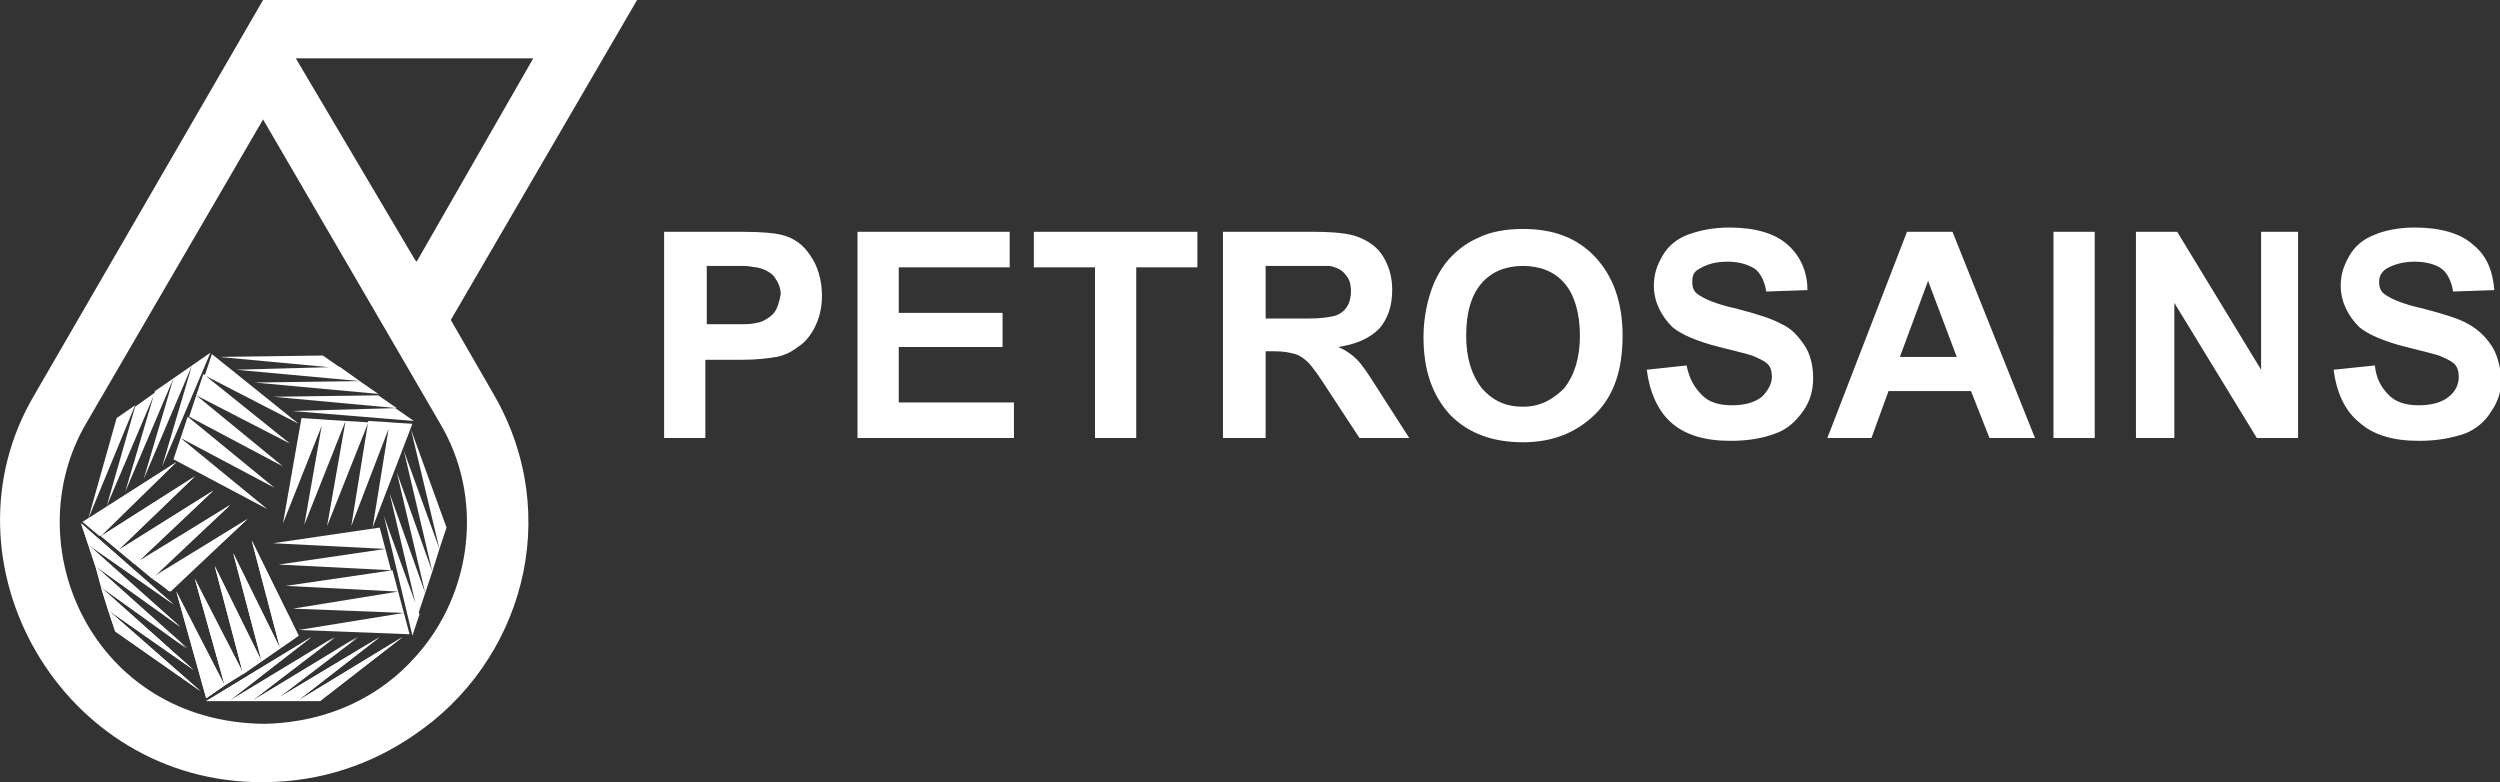 <?xml version="1.0" encoding="utf-8"?>
<!-- Generator: Adobe Illustrator 19.0.0, SVG Export Plug-In . SVG Version: 6.00 Build 0)  -->
<svg version="1.1" id="Layer_1" xmlns="http://www.w3.org/2000/svg" xmlns:xlink="http://www.w3.org/1999/xlink" x="0px" y="0px"
	 viewBox="0 0 175.8 55" style="enable-background:new 0 0 175.8 55;" xml:space="preserve">
<rect x="0" y="0" width="175.8" height="55" fill="#333333" stroke="none"/>
<style type="text/css">
	.st0{fill-rule:evenodd;clip-rule:evenodd;fill:#FFFFFF;}
	.st1{fill:#FFFFFF;}
</style>
<g id="XMLID_109_">
	<g id="XMLID_228_">
		<path id="XMLID_229_" class="st0" d="M134.1,16.3l-5.6,14.5h3.1l1.2-3.3h5.8l1.3,3.3h3.2l-5.8-14.5H134.1z M133.6,25.1l2-5.4
			l0,0.1l2,5.3H133.6z M144.4,30.8h2.9V16.3h-2.9V30.8z M159,26l-5.9-9.7h-2.9v14.5h2.7v-9.5l5.8,9.5h2.9V16.3H159V26z M175.2,24.3
			c-0.4-0.6-0.9-1.1-1.6-1.5c-0.7-0.4-1.7-0.7-3.2-1.1c-1.4-0.3-2.3-0.7-2.7-1c-0.3-0.2-0.4-0.5-0.4-0.9c0-0.4,0.2-0.7,0.5-0.9
			c0.5-0.3,1.2-0.5,2-0.5c0.8,0,1.5,0.2,1.9,0.5c0.4,0.3,0.7,0.9,0.8,1.6l2.9-0.1c-0.1-1.3-0.5-2.4-1.5-3.2
			c-0.9-0.8-2.3-1.2-4.1-1.2c-1.1,0-2.1,0.2-2.8,0.5c-0.8,0.3-1.4,0.8-1.8,1.5c-0.4,0.7-0.6,1.3-0.6,2.1c0,1.1,0.5,2.1,1.3,2.9
			c0.6,0.5,1.7,1,3.3,1.4c1.2,0.3,2,0.5,2.3,0.6c0.5,0.2,0.9,0.4,1.1,0.6c0.2,0.2,0.3,0.5,0.3,0.9c0,0.5-0.2,1-0.7,1.4
			c-0.5,0.4-1.2,0.6-2.1,0.6c-0.9,0-1.6-0.2-2.1-0.7c-0.5-0.5-0.9-1.1-1-2.1l-2.9,0.3c0.2,1.6,0.8,2.9,1.8,3.7
			c1,0.9,2.4,1.3,4.2,1.3c1.3,0,2.3-0.2,3.2-0.5c0.8-0.3,1.5-0.9,1.9-1.6c0.5-0.7,0.7-1.5,0.7-2.3C175.8,25.7,175.6,24.9,175.2,24.3
			z M107.1,16.1C107.1,16.1,107.1,16.1,107.1,16.1c-1.2,0-2.3,0.2-3.1,0.6c-0.7,0.3-1.3,0.7-1.9,1.3c-0.6,0.6-1,1.3-1.3,2
			c-0.4,1-0.7,2.3-0.7,3.7c0,2.3,0.6,4.1,1.9,5.5c1.3,1.3,3,1.9,5.1,1.9c0,0,0,0,0,0c2.1,0,3.8-0.7,5.1-2c1.3-1.3,1.9-3.1,1.9-5.5
			c0-2.4-0.7-4.2-1.9-5.5C110.9,16.7,109.2,16.1,107.1,16.1z M110,27.3c-0.8,0.8-1.7,1.3-2.9,1.3c-1.2,0-2.1-0.4-2.9-1.3
			c-0.7-0.9-1.1-2.1-1.1-3.7c0-1.7,0.4-2.9,1.1-3.7c0.7-0.8,1.7-1.2,2.9-1.2c1.2,0,2.2,0.4,2.9,1.2c0.7,0.8,1.1,2.1,1.1,3.7
			C111.1,25.2,110.7,26.4,110,27.3z M125.3,22.8c-0.7-0.4-1.7-0.7-3.2-1.1c-1.4-0.3-2.3-0.7-2.7-1c-0.3-0.2-0.4-0.5-0.4-0.9
			c0-0.4,0.1-0.7,0.5-0.9c0.5-0.3,1.1-0.5,2-0.5c0.8,0,1.4,0.2,1.9,0.5c0.4,0.3,0.7,0.9,0.8,1.6l2.9-0.1c0-1.3-0.5-2.4-1.4-3.2
			c-0.9-0.8-2.3-1.2-4.1-1.2c-1.1,0-2.1,0.2-2.9,0.5c-0.8,0.3-1.4,0.8-1.8,1.5c-0.4,0.7-0.6,1.3-0.6,2.1c0,1.1,0.5,2.1,1.3,2.9
			c0.6,0.5,1.7,1,3.3,1.4c1.2,0.3,2,0.5,2.3,0.6c0.5,0.2,0.9,0.4,1.1,0.6c0.2,0.2,0.3,0.5,0.3,0.9c0,0.5-0.3,1-0.7,1.4
			c-0.5,0.4-1.2,0.6-2.1,0.6c-0.9,0-1.6-0.2-2.1-0.7c-0.5-0.5-0.9-1.1-1.1-2.1l-2.8,0.3c0.2,1.6,0.8,2.9,1.7,3.7
			c1,0.9,2.4,1.3,4.2,1.3c1.3,0,2.3-0.2,3.1-0.5c0.9-0.3,1.5-0.9,2-1.6c0.5-0.7,0.7-1.5,0.7-2.3c0-0.9-0.2-1.7-0.6-2.3
			C126.5,23.7,126,23.1,125.3,22.8z M95.7,25.6c-0.4-0.5-0.9-0.9-1.6-1.2c1.3-0.2,2.2-0.6,2.9-1.3c0.6-0.7,0.9-1.6,0.9-2.7
			c0-0.9-0.2-1.6-0.6-2.3c-0.4-0.7-1-1.1-1.7-1.4c-0.7-0.3-1.8-0.4-3.4-0.4h-6.2v14.5H89v-6.1h0.6c0.7,0,1.1,0.1,1.5,0.2
			c0.3,0.1,0.6,0.3,0.9,0.6c0.3,0.3,0.8,1,1.5,2.1l2.1,3.2h3.5L97.3,28C96.6,26.9,96.1,26.1,95.7,25.6z M92,22.4H89v-3.7H92
			c0.8,0,1.3,0,1.5,0c0.5,0.1,0.9,0.3,1.1,0.6c0.3,0.3,0.4,0.7,0.4,1.2c0,0.4-0.1,0.8-0.3,1.1c-0.2,0.3-0.5,0.5-0.8,0.6
			C93.5,22.3,92.9,22.4,92,22.4z M54.9,16.5c-0.4-0.1-1.3-0.2-2.7-0.2h-5.5v14.5h2.9v-5.5h1.9c0.2,0,0.5,0,0.7,0
			c1,0,1.8-0.1,2.4-0.2c0.5-0.1,1-0.3,1.5-0.7c0.5-0.3,0.9-0.8,1.2-1.4c0.3-0.6,0.5-1.3,0.5-2.2c0-1.1-0.3-2.1-0.8-2.8
			C56.5,17.2,55.8,16.7,54.9,16.5z M54.5,21.9c-0.2,0.3-0.5,0.5-0.9,0.7c-0.3,0.1-0.7,0.2-1.3,0.2h-2.6v-4.1h2.6
			c0.4,0,0.7,0.1,0.9,0.1c0.5,0.1,0.9,0.3,1.2,0.6c0.3,0.4,0.5,0.8,0.5,1.3C54.8,21.2,54.7,21.6,54.5,21.9z M63.2,24.4h7.3V22h-7.3
			v-3.2H71v-2.5H60.3v14.5h11v-2.5h-8.1V24.4z M72.7,18.8H77v12h2.9v-12h4.3v-2.5H72.7V18.8z"/>
	</g>
	<g id="XMLID_110_">
		<g id="XMLID_219_">
			<g id="XMLID_220_">
				<path id="XMLID_221_" class="st1" d="M31.7,22.5L44.8,0H29.2H18.5L2.4,27.8C-4.5,39.5,4.3,55.1,18.5,55c4.1,0,7.7-1.3,10.6-3.3
					c7.6-5.1,10.6-15.4,5.6-24L31.7,22.5z M29.2,4.1h8.3l-8.2,14.3l-0.1-0.1L20.8,4.1H29.2z M29.2,46.2c-2.4,2.7-6,4.6-10.6,4.7
					C6.5,50.8,1,38.3,6.1,29.7L18.5,8.4l10.6,18.2l1.8,3.1C34.1,35,33.2,41.8,29.2,46.2z"/>
			</g>
		</g>
		<g id="XMLID_111_">
			<g id="XMLID_141_">
				<path id="XMLID_208_" class="st1" d="M7.5,35.6l3.4-8l-1.4,1L7.5,35.6z M6.2,36.5l3.3-8l-1.3,0.9L6.2,36.5z M10.1,33.7l3.4-8
					l-1.3,0.9L10.1,33.7z M8.8,34.6l3.4-8l-1.3,0.9L8.8,34.6z M14.8,24.8l-1.3,0.9l-2.1,7.1L14.8,24.8z M14.9,24.9l-0.5,1.5l6.6,3.4
					L14.9,24.9z M14.3,26.3l-0.5,1.5l6.6,3.4L14.3,26.3z M18.8,35.8l-6.1-5l-0.5,1.5L18.8,35.8z M19.9,32.8l-6.1-5l-0.5,1.5
					L19.9,32.8z M19.3,34.3l-6.1-5l-0.5,1.5L19.3,34.3z"/>
				<g id="XMLID_173_">
					<g id="XMLID_191_">
						<g id="XMLID_201_">
							<polygon id="XMLID_207_" class="st1" points="8.1,44.4 14.1,48.6 7.6,42.9 8.1,44.4 							"/>
							<polygon id="XMLID_206_" class="st1" points="7.6,42.9 13.6,47.1 7.1,41.3 7.6,42.9 							"/>
							<polygon id="XMLID_204_" class="st1" points="7.1,41.3 13.1,45.6 6.7,39.8 7.1,41.3 							"/>
							<polygon id="XMLID_203_" class="st1" points="6.7,39.8 12.7,44.1 6.2,38.3 6.7,39.8 							"/>
							<polygon id="XMLID_202_" class="st1" points="6.2,38.3 12.2,42.5 5.7,36.8 6.2,38.3 							"/>
						</g>
						<g id="XMLID_193_">
							<polygon id="XMLID_200_" class="st1" points="12,41.6 17.4,36.5 10.7,40.7 12,41.6 							"/>
							<polygon id="XMLID_198_" class="st1" points="10.7,40.7 16.2,35.5 9.5,39.7 10.7,40.7 							"/>
							<polygon id="XMLID_197_" class="st1" points="9.5,39.7 15,34.5 8.3,38.7 9.5,39.7 							"/>
							<polygon id="XMLID_196_" class="st1" points="8.3,38.7 13.7,33.5 7.1,37.7 8.3,38.7 							"/>
							<polygon id="XMLID_194_" class="st1" points="7.1,37.7 12.4,32.5 5.9,36.7 7.1,37.7 							"/>
						</g>
					</g>
					<path id="XMLID_174_" class="st1" d="M5.7,36.8l0.5,1.5l6,4.2L5.7,36.8z M8.1,44.4l6,4.2l-6.5-5.7L8.1,44.4z M6.2,38.3l0.5,1.5
						l6,4.3L6.2,38.3z M7.1,41.3l0.5,1.6l6,4.2L7.1,41.3z M6.7,39.8l0.5,1.5l6,4.3L6.7,39.8z M13.7,33.5l-6.6,4.2l1.2,1L13.7,33.5z
						 M17.4,36.5l-6.7,4.1l1.2,1L17.4,36.5z M12.4,32.5l-6.6,4.2l1.2,1L12.4,32.5z M16.2,35.5l-6.7,4.1l1.2,1L16.2,35.5z M15,34.5
						l-6.7,4.2l1.2,1L15,34.5z"/>
				</g>
				<g id="XMLID_142_">
					<g id="XMLID_158_">
						<g id="XMLID_166_">
							<polygon id="XMLID_172_" class="st1" points="22.5,49.3 28.3,44.8 20.9,49.3 22.5,49.3 							"/>
							<polygon id="XMLID_171_" class="st1" points="20.9,49.3 26.7,44.8 19.2,49.3 20.9,49.3 							"/>
							<polygon id="XMLID_170_" class="st1" points="19.2,49.3 25.1,44.8 17.7,49.3 19.2,49.3 							"/>
							<polygon id="XMLID_169_" class="st1" points="17.7,49.3 23.5,44.8 16.1,49.3 17.7,49.3 							"/>
							<polygon id="XMLID_167_" class="st1" points="16.1,49.3 21.9,44.8 14.5,49.3 16.1,49.3 							"/>
						</g>
						<g id="XMLID_159_">
							<polygon id="XMLID_165_" class="st1" points="21,44.7 17.7,38 19.7,45.6 21,44.7 							"/>
							<polygon id="XMLID_164_" class="st1" points="19.7,45.6 16.4,38.9 18.4,46.5 19.7,45.6 							"/>
							<polygon id="XMLID_163_" class="st1" points="18.4,46.5 15.1,39.8 17.1,47.4 18.4,46.5 							"/>
							<polygon id="XMLID_161_" class="st1" points="17.1,47.4 13.7,40.7 15.8,48.2 17.1,47.4 							"/>
							<polygon id="XMLID_160_" class="st1" points="15.8,48.2 12.4,41.6 14.5,49.1 15.8,48.2 							"/>
						</g>
					</g>
					<path id="XMLID_145_" class="st1" d="M17.7,49.3h1.6l5.9-4.5L17.7,49.3z M16.1,49.3l1.6,0l5.9-4.5L16.1,49.3z M14.5,49.3l1.6,0
						l5.8-4.5L14.5,49.3z M20.9,49.3h1.6l5.8-4.5L20.9,49.3z M19.2,49.3h1.7l5.8-4.5L19.2,49.3z M12.4,41.6l2.1,7.5l1.3-0.9
						L12.4,41.6z M13.7,40.7l2.1,7.5l1.3-0.9L13.7,40.7z M17.7,38l2,7.6l1.3-0.9L17.7,38z M15.1,39.8l2,7.6l1.3-0.9L15.1,39.8z
						 M16.4,38.9l2,7.6l1.3-0.9L16.4,38.9z"/>
				</g>
			</g>
			<g id="XMLID_112_">
				<path id="XMLID_127_" class="st1" d="M29.4,43.2l0.5-1.5l-2.5-7L29.4,43.2z M29.9,41.7l0.5-1.5l-2.5-7L29.9,41.7z M29,44.7
					l0.5-1.5l-2.5-6.9L29,44.7z M30.4,40.2l0.5-1.6l-2.5-6.9L30.4,40.2z M28.9,30.2l2,8.4l0.5-1.5L28.9,30.2z M20.6,42.8l7.8,0.3
					l-0.4-1.5L20.6,42.8z M21,44.3l7.8,0.3l-0.4-1.5L21,44.3z M20.1,41.2l7.9,0.4l-0.4-1.5L20.1,41.2z M19.2,38.2l7.9,0.4l-0.4-1.5
					L19.2,38.2z M19.6,39.7l7.9,0.4l-0.4-1.5L19.6,39.7z"/>
				<path id="XMLID_113_" class="st1" d="M15.4,25.1l8.6,0.8l-1.3-0.9L15.4,25.1z M29.1,29.6l-1.3-0.9l-7.3,0.2L29.1,29.6z
					 M17.9,26.9l8.7,0.8l-1.3-0.9L17.9,26.9z M27.9,28.7l-1.3-0.9l-7.4,0.1L27.9,28.7z M16.6,26l8.7,0.8l-1.4-1L16.6,26z M19.9,36.8
					l2.9-7.3l-1.6-0.1L19.9,36.8z M26.2,37.1l2.8-7.3l-1.6-0.1L26.2,37.1z M21.4,36.9l2.9-7.3l-1.6-0.1L21.4,36.9z M23,37l2.9-7.3
					l-1.6-0.1L23,37z M24.7,37l2.8-7.3l-1.6-0.1L24.7,37z"/>
			</g>
		</g>
	</g>
</g>
</svg>
